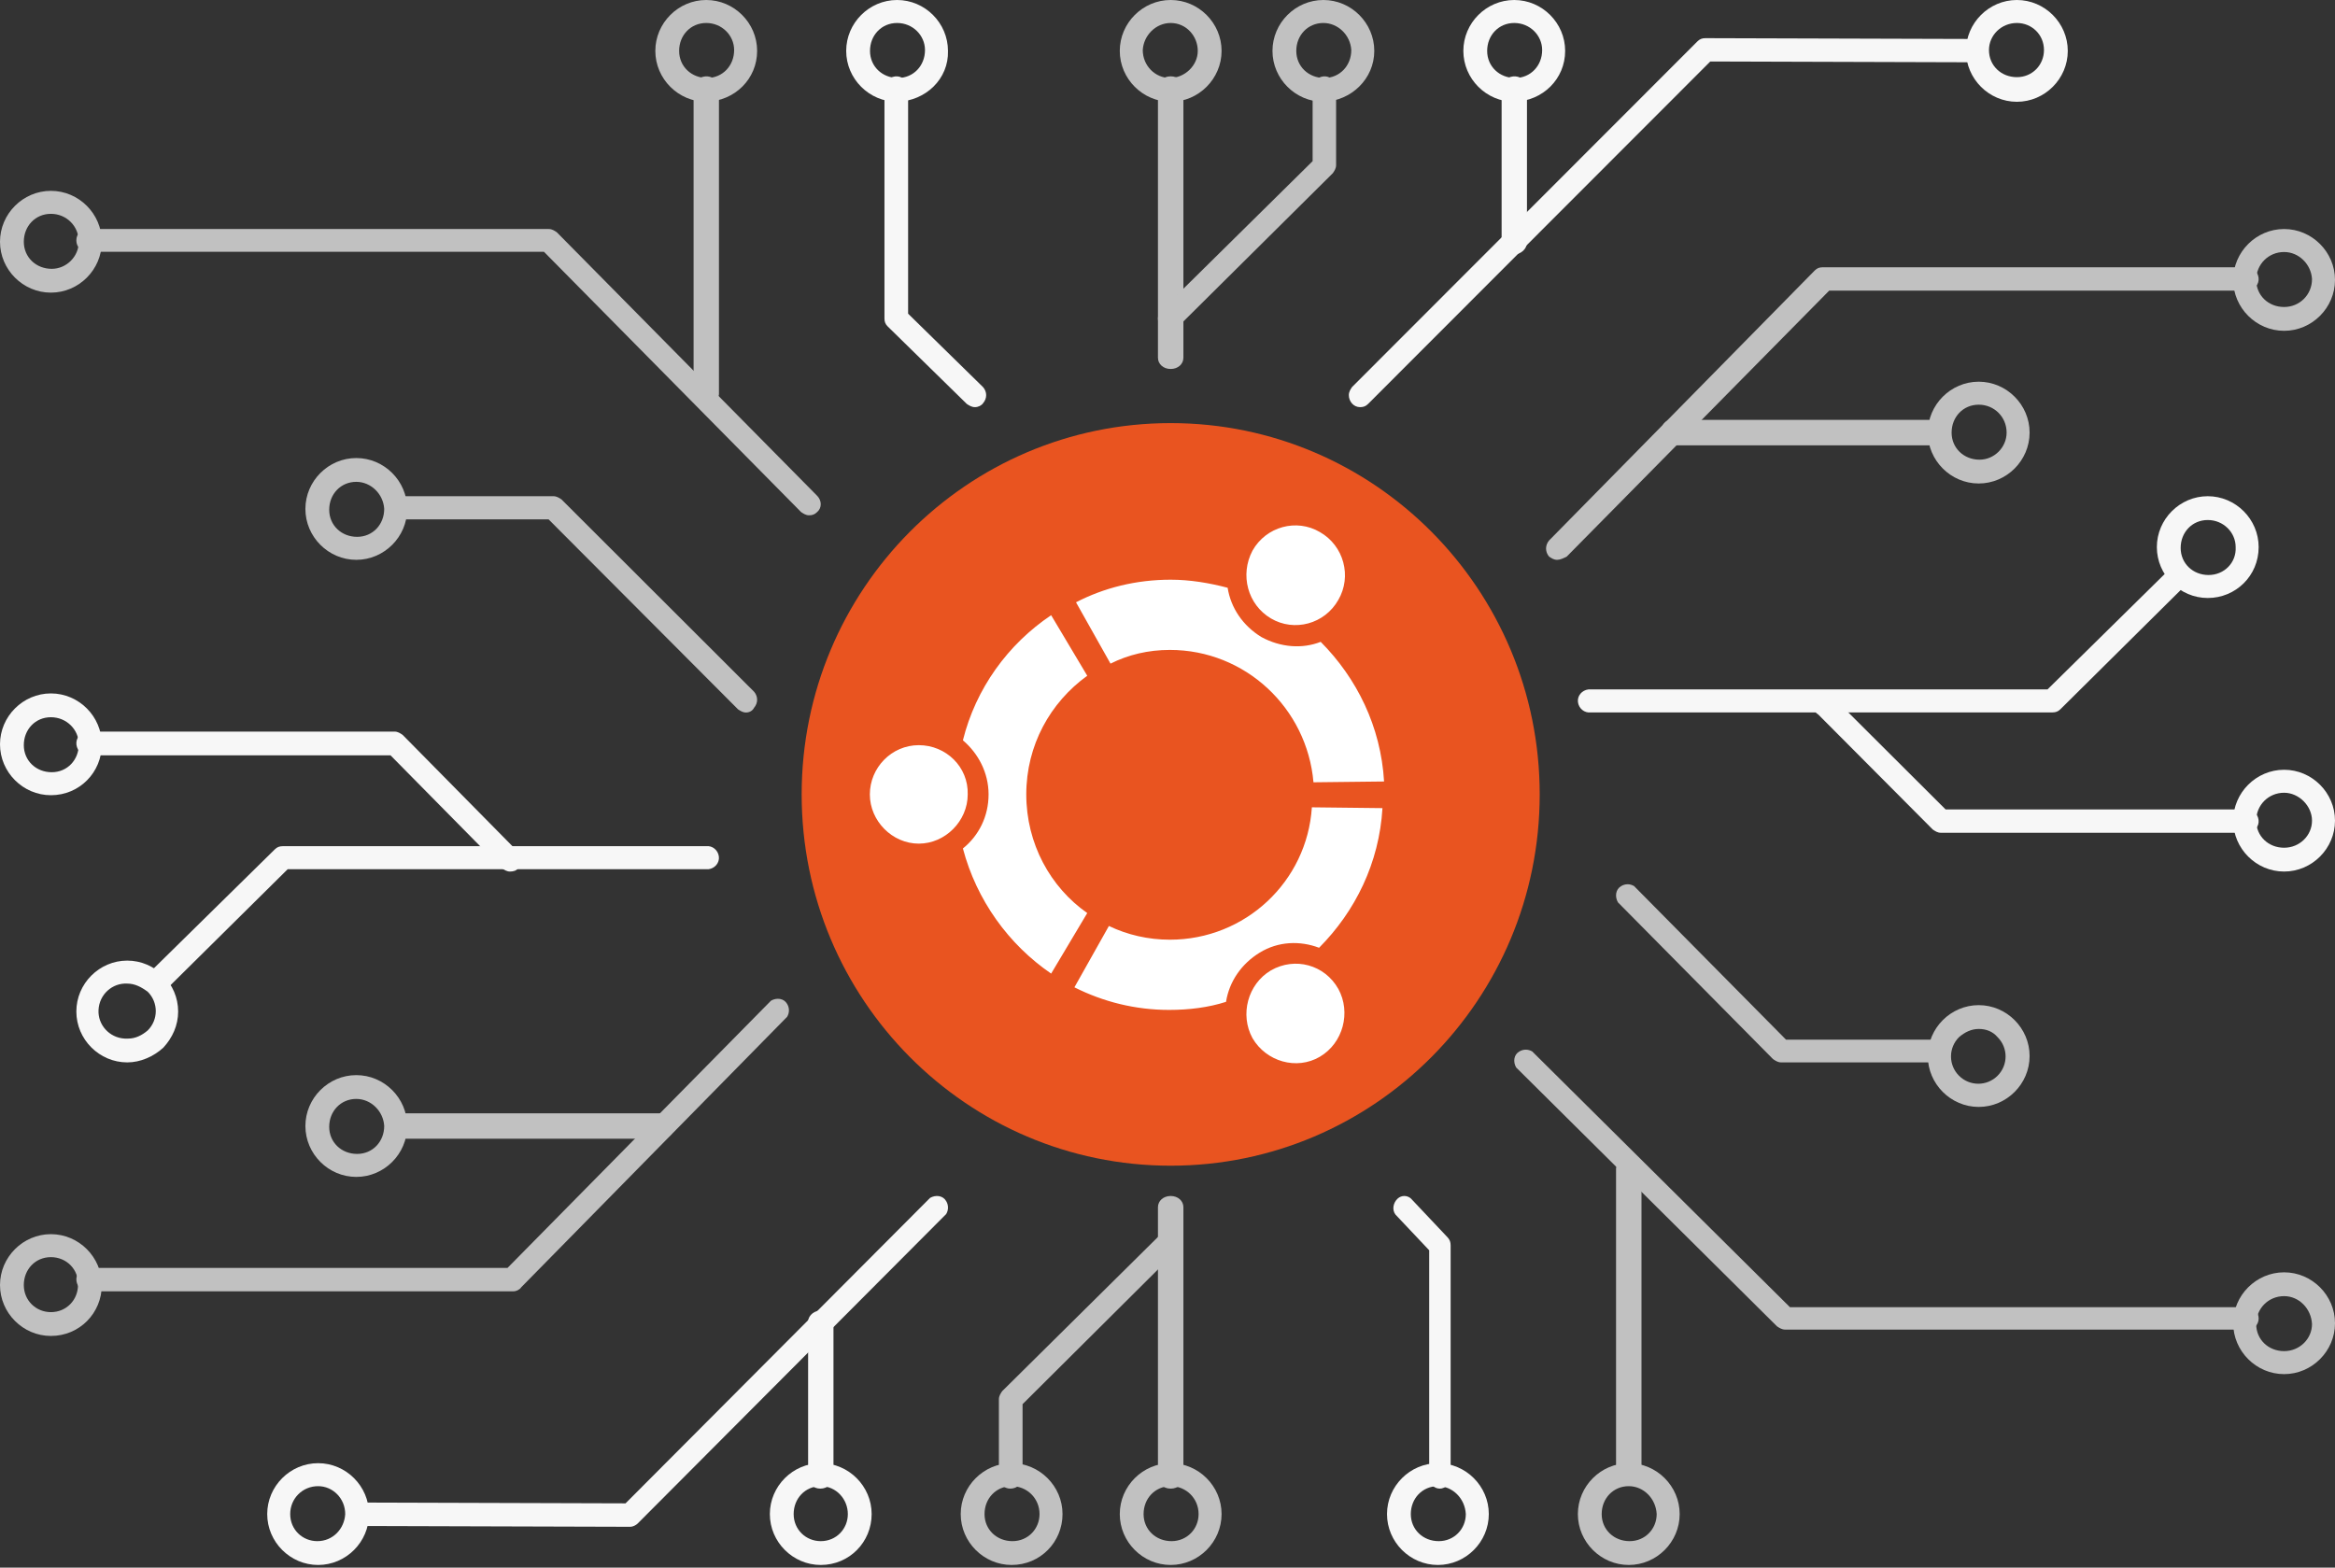<?xml version="1.0" encoding="UTF-8"?>
<svg width="350px" height="235px" viewBox="0 0 350 235" version="1.1" xmlns="http://www.w3.org/2000/svg" xmlns:xlink="http://www.w3.org/1999/xlink">
    <rect x="0" y="0" width="350" height="235" fill="#333333" stroke="none"/>
    <!-- Generator: Sketch 58 (84663) - https://sketch.com -->
    <title>Ubuntu Deep tech</title>
    <desc>Created with Sketch.</desc>
    <g id="Final-desktop" stroke="none" stroke-width="1" fill="none" fill-rule="evenodd">
        <g id="DeepTech-webinar" transform="translate(-914, -197)" fill-rule="nonzero">
            <g id="Ubuntu-Deep-tech" transform="translate(914, 197)">
                <path d="M169.693,108.481 C170.432,108.117 170.924,107.39 170.924,106.543 L170.924,106.543 L171.662,93.46 L171.662,93.46 C170.801,93.582 169.816,93.703 168.955,93.824 C164.279,94.914 159.849,97.216 156.403,100.486 L167.232,108.117 C167.97,108.844 168.955,108.844 169.693,108.481 Z" id="Path" fill="#326CE5"></path>
                <path d="M163.857,125.886 L163.857,125.886 C163.737,125.886 163.617,125.886 163.378,125.886 L150.681,128.083 C152.598,133.454 156.191,137.971 160.862,141.144 L165.773,129.059 L165.773,129.059 C166.252,127.961 165.653,126.618 164.575,126.13 C164.336,126.008 164.096,125.886 163.857,125.886 L163.857,125.886 Z" id="Path" fill="#326CE5"></path>
                <polygon id="Path" fill="#326CE5" points="171.52 122.19 175 123.978 178.48 122.19 179.292 118.375 176.972 115.395 173.144 115.395 170.708 118.375"></polygon>
                <path d="M179.493,108.506 C180.237,108.873 181.23,108.751 181.85,108.261 L192.643,100.677 C188.549,96.641 183.091,94.072 177.384,93.46 L178.129,106.671 C178.253,107.405 178.749,108.139 179.493,108.506 Z" id="Path" fill="#326CE5"></path>
                <path d="M162.413,118.32 C163.619,117.957 164.221,116.747 163.98,115.658 C163.86,115.295 163.619,114.812 163.257,114.57 L163.257,114.57 L153.494,105.858 C150.481,110.698 149.276,116.384 149.878,122.071 L162.413,118.32 L162.413,118.32 Z" id="Path" fill="#326CE5"></path>
                <path d="M196.385,105.858 L186.722,114.635 C186.118,115.123 185.877,115.976 185.998,116.829 C186.239,117.682 186.722,118.292 187.568,118.414 L187.568,118.414 L200.13,122.071 C200.734,116.342 199.405,110.734 196.385,105.858 L196.385,105.858 Z" id="Path" fill="#326CE5"></path>
                <path d="M176.716,131.892 C176.361,131.149 175.533,130.654 174.822,130.654 L174.822,130.778 C174.112,130.778 173.402,131.273 173.047,131.892 L166.894,143.532 C171.272,145.142 176.006,145.39 180.621,144.275 L183.106,143.532 L176.716,131.892 L176.716,131.892 Z" id="Path" fill="#326CE5"></path>
                <path d="M186.095,125.886 L186.095,125.886 C184.904,126.007 183.951,127.097 184.07,128.308 C184.07,128.55 184.189,128.792 184.189,129.034 L189.074,141.144 C193.839,138.117 197.413,133.515 199.319,128.065 L186.572,125.886 L186.095,125.886 Z" id="Path" fill="#326CE5"></path>
                <path d="M302.316,15.259 C298.132,15.259 294.687,11.813 294.687,7.629 L294.687,7.629 C294.687,3.446 298.132,0 302.316,0 C306.5,0 309.946,3.446 309.946,7.629 C309.946,11.813 306.5,15.259 302.316,15.259 Z M298.132,7.506 C298.132,9.844 299.978,11.567 302.316,11.567 C304.654,11.567 306.377,9.721 306.377,7.506 C306.377,5.168 304.531,3.446 302.316,3.446 C299.978,3.446 298.132,5.291 298.132,7.506 L298.132,7.506 Z" id="Shape" fill="#F7F7F7"></path>
                <path d="M342.371,130.654 C338.187,130.654 334.741,127.208 334.741,123.025 C334.741,118.841 338.187,115.395 342.371,115.395 C346.554,115.395 350,118.841 350,123.025 C350,123.025 350,123.025 350,123.025 C350,127.208 346.554,130.654 342.371,130.654 Z M342.371,118.841 C340.033,118.841 338.187,120.686 338.187,123.025 C338.187,125.363 340.033,127.085 342.371,127.085 C344.709,127.085 346.554,125.24 346.554,123.025 C346.554,120.81 344.586,118.841 342.371,118.841 L342.371,118.841 Z" id="Shape" fill="#F7F7F7"></path>
                <g id="Group-2" opacity="0.8" fill="#E5E5E5">
                    <path d="M342.371,205.995 C338.187,205.995 334.741,202.549 334.741,198.365 C334.741,194.181 338.187,190.736 342.371,190.736 C346.554,190.736 350,194.181 350,198.365 C350,202.549 346.554,205.995 342.371,205.995 C342.371,205.995 342.371,205.995 342.371,205.995 Z M342.371,194.304 C340.033,194.304 338.187,196.15 338.187,198.488 C338.187,200.826 340.033,202.549 342.371,202.549 C344.709,202.549 346.554,200.703 346.554,198.488 C346.431,196.15 344.586,194.304 342.371,194.304 L342.371,194.304 L342.371,194.304 Z" id="Shape"></path>
                    <path d="M342.371,49.591 C338.187,49.591 334.741,46.146 334.741,41.962 C334.741,37.778 338.187,34.332 342.371,34.332 C346.554,34.332 350,37.778 350,41.962 C350,46.146 346.554,49.591 342.371,49.591 Z M342.371,37.778 C340.033,37.778 338.187,39.624 338.187,41.962 C338.187,44.3 340.033,46.023 342.371,46.023 C344.709,46.023 346.554,44.177 346.554,41.839 C346.431,39.624 344.586,37.778 342.371,37.778 L342.371,37.778 Z" id="Shape"></path>
                    <path d="M296.594,165.94 C292.41,165.94 288.965,162.495 288.965,158.311 C288.965,154.127 292.41,150.681 296.594,150.681 L296.594,150.681 L296.594,150.681 C300.778,150.681 304.223,154.127 304.223,158.311 C304.223,162.495 300.778,165.94 296.594,165.94 Z M296.594,154.25 C295.487,154.25 294.502,154.742 293.641,155.48 C292.041,157.08 292.041,159.664 293.641,161.264 C295.24,162.864 297.825,162.864 299.424,161.264 C301.024,159.664 301.024,157.08 299.424,155.48 C298.686,154.619 297.702,154.25 296.594,154.25 Z" id="Shape"></path>
                    <path d="M198.365,15.259 C194.181,15.259 190.736,11.813 190.736,7.629 C190.736,3.446 194.181,0 198.365,0 C202.549,0 205.995,3.446 205.995,7.629 C205.995,11.813 202.549,15.136 198.365,15.259 Z M198.365,3.446 C196.027,3.446 194.304,5.291 194.304,7.629 C194.304,9.967 196.15,11.69 198.488,11.69 C200.826,11.69 202.549,9.844 202.549,7.506 C202.549,7.506 202.549,7.506 202.549,7.506 C202.426,5.291 200.58,3.446 198.365,3.446 Z" id="Shape"></path>
                    <path d="M175.477,15.259 C171.293,15.259 167.847,11.813 167.847,7.629 L167.847,7.629 C167.847,3.446 171.293,0 175.477,0 C179.661,0 183.106,3.446 183.106,7.629 C183.106,11.813 179.661,15.259 175.477,15.259 Z M175.477,3.446 C173.262,3.446 171.416,5.291 171.293,7.506 L171.293,7.506 C171.293,9.844 173.139,11.69 175.354,11.69 C177.569,11.69 179.538,9.844 179.538,7.629 C179.538,5.414 177.815,3.446 175.477,3.446 C175.477,3.446 175.477,3.446 175.477,3.446 Z" id="Shape"></path>
                    <path d="M296.594,72.48 C292.41,72.48 288.965,69.034 288.965,64.85 C288.965,60.666 292.41,57.221 296.594,57.221 C300.778,57.221 304.223,60.666 304.223,64.85 C304.223,64.85 304.223,64.85 304.223,64.85 C304.223,69.034 300.778,72.48 296.594,72.48 Z M296.594,60.666 C294.256,60.666 292.533,62.512 292.533,64.85 C292.533,67.188 294.379,68.911 296.717,68.911 C298.932,68.911 300.778,67.065 300.778,64.85 C300.778,62.512 298.932,60.666 296.594,60.666 C296.594,60.666 296.594,60.666 296.594,60.666 Z" id="Shape"></path>
                    <path d="M233.398,83.924 C232.917,83.924 232.556,83.682 232.195,83.44 C231.593,82.716 231.593,81.749 232.195,81.024 L272.015,40.551 C272.376,40.188 272.737,40.068 273.218,40.068 L336.618,40.068 C337.58,39.947 338.422,40.672 338.543,41.638 C338.663,42.605 337.941,43.451 336.979,43.571 C336.859,43.571 336.738,43.571 336.738,43.571 L274.181,43.571 L234.842,83.44 C234.36,83.682 233.879,83.924 233.398,83.924 Z" id="Path"></path>
                    <path d="M290.238,159.264 L266.983,159.264 C266.499,159.264 266.136,159.021 265.772,158.777 L242.518,135.271 C242.033,134.419 242.154,133.323 243.002,132.835 C243.608,132.47 244.334,132.47 244.94,132.835 L267.71,155.854 L290.238,155.854 C291.207,155.976 291.934,156.828 291.812,157.803 C291.691,158.534 291.086,159.264 290.238,159.264 L290.238,159.264 Z" id="Path"></path>
                    <path d="M244.142,234.605 C239.958,234.605 236.512,231.159 236.512,226.975 C236.512,222.792 239.958,219.346 244.142,219.346 C248.326,219.346 251.771,222.792 251.771,226.975 C251.771,226.975 251.771,226.975 251.771,226.975 C251.771,231.159 248.326,234.605 244.142,234.605 Z M244.142,222.792 C241.804,222.792 240.081,224.637 240.081,226.975 C240.081,229.314 241.927,231.036 244.265,231.036 C246.603,231.036 248.326,229.19 248.326,226.975 C248.203,224.637 246.357,222.792 244.142,222.792 Z" id="Shape"></path>
                    <path d="M290.259,66.757 L250.476,66.757 C249.52,66.626 248.804,65.705 248.923,64.653 C249.043,63.732 249.64,62.943 250.476,62.943 L290.259,62.943 C291.215,63.074 291.932,63.995 291.813,65.047 C291.813,65.968 291.096,66.757 290.259,66.757 Z" id="Path"></path>
                    <path d="M336.866,199.319 L267.576,199.319 C267.093,199.319 266.731,199.079 266.369,198.84 L227.258,160.023 C226.775,159.184 226.896,158.106 227.741,157.627 C228.344,157.267 229.069,157.267 229.672,157.627 L268.301,195.964 L336.866,195.964 C337.832,195.964 338.556,196.683 338.556,197.642 C338.556,198.6 337.832,199.319 336.866,199.319 L336.866,199.319 Z" id="Path"></path>
                    <path d="M244.076,222.207 C243.024,222.207 242.234,221.488 242.234,220.53 L242.234,175.139 C242.366,174.181 243.287,173.463 244.339,173.583 C245.26,173.702 246.049,174.301 246.049,175.139 L246.049,220.53 C245.918,221.488 245.128,222.207 244.076,222.207 L244.076,222.207 Z" id="Path"></path>
                    <path d="M175.477,55.313 C174.387,55.313 173.569,54.588 173.569,53.621 L173.569,13.136 C173.569,12.169 174.387,11.444 175.477,11.444 C176.567,11.444 177.384,12.169 177.384,13.136 L177.384,53.621 C177.384,54.588 176.567,55.313 175.477,55.313 Z" id="Path"></path>
                    <path d="M175.269,49.561 C174.298,49.561 173.569,48.722 173.569,47.763 C173.569,47.284 173.812,46.925 174.055,46.565 L196.753,24.158 L196.753,13.374 C196.631,12.416 197.359,11.577 198.33,11.457 C199.301,11.337 200.151,12.056 200.272,13.015 C200.272,13.135 200.272,13.255 200.272,13.255 L200.272,24.757 C200.272,25.237 200.03,25.596 199.787,25.956 L176.604,48.962 C176.24,49.441 175.754,49.681 175.269,49.561 Z" id="Path"></path>
                    <path d="M7.629,43.869 C3.446,43.869 0,40.424 0,36.24 C0,32.056 3.446,28.61 7.629,28.61 C11.813,28.61 15.259,32.056 15.259,36.24 C15.259,36.24 15.259,36.24 15.259,36.24 C15.259,40.424 11.813,43.869 7.629,43.869 Z M7.629,32.056 C5.291,32.056 3.569,33.902 3.569,36.24 C3.569,38.578 5.414,40.301 7.752,40.301 C9.967,40.301 11.813,38.455 11.813,36.24 C11.813,33.902 9.967,32.056 7.629,32.056 C7.629,32.056 7.629,32.056 7.629,32.056 Z" id="Shape"></path>
                    <path d="M7.629,200.272 C3.446,200.272 0,196.827 0,192.643 C0,188.459 3.446,185.014 7.629,185.014 C11.813,185.014 15.259,188.459 15.259,192.643 C15.259,196.827 11.936,200.272 7.629,200.272 Z M7.629,188.459 C5.291,188.459 3.569,190.305 3.569,192.643 C3.569,194.981 5.414,196.704 7.629,196.704 C9.967,196.704 11.69,194.858 11.69,192.643 C11.813,190.305 9.967,188.459 7.629,188.459 Z" id="Shape"></path>
                    <path d="M53.406,83.924 C49.222,83.924 45.777,80.478 45.777,76.294 C45.777,72.11 49.222,68.665 53.406,68.665 C57.59,68.665 61.035,72.11 61.035,76.294 C61.035,80.478 57.59,83.924 53.406,83.924 Z M53.406,72.233 C51.068,72.233 49.345,74.079 49.345,76.417 C49.345,78.755 51.191,80.478 53.529,80.478 C55.867,80.478 57.59,78.632 57.59,76.294 C57.59,76.294 57.59,76.294 57.59,76.294 C57.467,74.079 55.621,72.233 53.406,72.233 L53.406,72.233 Z" id="Shape"></path>
                    <path d="M151.635,234.605 C147.451,234.605 144.005,231.159 144.005,226.975 C144.005,222.792 147.451,219.346 151.635,219.346 C155.819,219.346 159.264,222.792 159.264,226.975 C159.264,226.975 159.264,226.975 159.264,226.975 C159.264,231.159 155.942,234.605 151.635,234.605 Z M151.635,222.792 C149.297,222.792 147.574,224.637 147.574,226.975 C147.574,229.314 149.42,231.036 151.758,231.036 C154.096,231.036 155.819,229.19 155.819,226.975 C155.819,224.637 153.973,222.792 151.635,222.792 Z" id="Shape"></path>
                    <path d="M175.477,234.605 C171.293,234.605 167.847,231.159 167.847,226.975 C167.847,222.792 171.293,219.346 175.477,219.346 C179.661,219.346 183.106,222.792 183.106,226.975 C183.106,226.975 183.106,226.975 183.106,226.975 C183.106,231.159 179.661,234.605 175.477,234.605 Z M175.477,222.792 C173.139,222.792 171.416,224.637 171.416,226.975 C171.416,229.314 173.262,231.036 175.6,231.036 C177.938,231.036 179.661,229.19 179.661,226.975 C179.661,224.637 177.815,222.792 175.477,222.792 L175.477,222.792 Z" id="Shape"></path>
                    <path d="M53.406,176.431 C49.222,176.431 45.777,172.985 45.777,168.801 C45.777,164.617 49.222,161.172 53.406,161.172 C57.59,161.172 61.035,164.617 61.035,168.801 C61.035,172.985 57.59,176.431 53.406,176.431 C53.406,176.431 53.406,176.431 53.406,176.431 Z M53.406,164.74 C51.068,164.74 49.345,166.586 49.345,168.924 C49.345,171.262 51.191,172.985 53.529,172.985 C55.867,172.985 57.59,171.139 57.59,168.801 C57.59,168.801 57.59,168.801 57.59,168.801 C57.467,166.586 55.621,164.74 53.406,164.74 L53.406,164.74 Z" id="Shape"></path>
                    <path d="M76.92,193.584 L13.39,193.584 C12.424,193.705 11.578,192.978 11.457,192.01 C11.337,191.042 12.061,190.195 13.027,190.073 C13.148,190.073 13.269,190.073 13.269,190.073 L76.074,190.073 L115.569,150.011 C116.414,149.527 117.501,149.648 117.984,150.495 C118.347,151.1 118.347,151.826 117.984,152.431 L78.127,192.978 C77.886,193.341 77.403,193.584 76.92,193.584 Z" id="Path"></path>
                    <path d="M111.827,106.812 C111.343,106.812 110.981,106.573 110.619,106.333 L82.228,77.857 L59.758,77.857 C58.792,77.737 58.067,76.9 58.188,75.942 C58.308,75.105 58.912,74.387 59.758,74.387 L82.953,74.387 C83.437,74.387 83.799,74.626 84.161,74.866 L113.035,103.701 C113.639,104.419 113.639,105.376 113.035,106.094 C112.793,106.573 112.31,106.812 111.827,106.812 Z" id="Path"></path>
                    <path d="M105.858,15.259 C101.674,15.259 98.229,11.813 98.229,7.629 C98.229,3.446 101.674,0 105.858,0 C110.042,0 113.488,3.446 113.488,7.629 C113.488,11.813 110.165,15.136 105.858,15.259 Z M105.858,3.446 C103.52,3.446 101.797,5.291 101.797,7.629 C101.797,9.967 103.643,11.69 105.981,11.69 C108.319,11.69 110.042,9.844 110.042,7.506 C110.042,7.506 110.042,7.506 110.042,7.506 C110.042,5.291 108.196,3.446 105.858,3.446 Z" id="Shape"></path>
                    <path d="M99.524,170.708 L59.741,170.708 C58.785,170.577 58.068,169.656 58.187,168.604 C58.307,167.683 58.904,166.894 59.741,166.894 L99.524,166.894 C100.48,167.025 101.196,167.946 101.077,168.998 C100.957,169.788 100.36,170.577 99.524,170.708 Z" id="Path"></path>
                    <path d="M121.278,77.248 C120.797,77.248 120.435,77.004 120.074,76.76 L81.536,37.746 L13.13,37.746 C12.167,37.746 11.444,37.015 11.444,36.039 C11.444,35.064 12.167,34.332 13.13,34.332 L82.258,34.332 C82.74,34.332 83.101,34.576 83.463,34.82 L122.483,74.322 C123.205,75.053 123.205,76.151 122.483,76.76 C122.121,77.126 121.76,77.248 121.278,77.248 L121.278,77.248 Z" id="Path"></path>
                    <path d="M105.8,61.035 C104.752,61.035 103.965,60.31 103.965,59.343 C103.965,59.343 103.965,59.343 103.965,59.343 L103.965,13.392 C103.834,12.425 104.62,11.578 105.669,11.457 C106.717,11.336 107.635,12.062 107.766,13.029 C107.766,13.15 107.766,13.271 107.766,13.271 L107.766,59.101 C107.635,60.189 106.848,61.035 105.8,61.035 Z" id="Path"></path>
                    <path d="M175.477,223.161 C174.387,223.161 173.569,222.436 173.569,221.469 L173.569,180.983 C173.569,180.017 174.387,179.292 175.477,179.292 C176.567,179.292 177.384,180.017 177.384,180.983 L177.384,180.983 L177.384,221.469 C177.384,222.436 176.567,223.161 175.477,223.161 Z" id="Path"></path>
                    <path d="M151.44,223.161 C150.462,223.161 149.728,222.43 149.728,221.456 L149.728,209.769 C149.728,209.282 149.972,208.917 150.217,208.552 L173.708,185.298 C174.565,184.811 175.666,184.933 176.155,185.785 C176.522,186.394 176.522,187.125 176.155,187.733 L153.276,210.499 L153.276,221.456 C153.276,222.43 152.419,223.161 151.44,223.161 C151.44,223.161 151.44,223.161 151.44,223.161 Z" id="Path"></path>
                </g>
                <path d="M226.975,15.259 C222.792,15.259 219.346,11.813 219.346,7.629 C219.346,3.446 222.792,0 226.975,0 C231.159,0 234.605,3.446 234.605,7.629 C234.605,11.813 231.282,15.136 226.975,15.259 Z M226.975,3.446 C224.637,3.446 222.915,5.291 222.915,7.629 C222.915,9.967 224.76,11.69 227.099,11.69 C229.437,11.69 231.159,9.844 231.159,7.506 C231.159,7.506 231.159,7.506 231.159,7.506 C231.159,5.291 229.314,3.446 226.975,3.446 Z" id="Shape" fill="#F7F7F7"></path>
                <path d="M336.623,124.841 L290.914,124.841 C290.435,124.841 290.075,124.6 289.715,124.359 L272.559,107.125 C271.719,106.643 271.599,105.559 272.079,104.715 C272.559,103.871 273.639,103.751 274.478,104.233 C274.718,104.353 274.838,104.474 274.958,104.715 L291.634,121.346 L336.623,121.346 C337.583,121.226 338.423,121.949 338.543,122.913 C338.663,123.877 337.943,124.721 336.983,124.841 C336.743,124.962 336.623,124.962 336.623,124.841 L336.623,124.841 Z" id="Path" fill="#F7F7F7"></path>
                <path d="M215.531,234.605 C211.347,234.605 207.902,231.159 207.902,226.975 C207.902,222.792 211.347,219.346 215.531,219.346 C219.715,219.346 223.161,222.792 223.161,226.975 C223.161,226.975 223.161,226.975 223.161,226.975 C223.161,231.159 219.715,234.605 215.531,234.605 Z M215.531,222.792 C213.193,222.792 211.471,224.637 211.471,226.975 C211.471,229.314 213.316,231.036 215.654,231.036 C217.992,231.036 219.715,229.19 219.715,226.975 C219.592,224.637 217.746,222.792 215.531,222.792 L215.531,222.792 Z" id="Shape" fill="#F7F7F7"></path>
                <path d="M203.865,61.035 C202.902,61.035 202.18,60.192 202.18,59.228 C202.18,58.746 202.421,58.384 202.661,58.023 L254.432,6.204 C254.793,5.843 255.155,5.722 255.636,5.722 L255.636,5.722 L295.969,5.843 C296.933,5.963 297.655,6.807 297.535,7.771 C297.414,8.614 296.812,9.337 295.969,9.337 L295.969,9.337 L256.359,9.217 L205.069,60.553 C204.708,60.915 204.347,61.035 203.865,61.035 Z" id="Path" fill="#F7F7F7"></path>
                <path d="M226.917,38.147 C225.869,38.147 225.082,37.426 225.082,36.464 L225.082,36.464 L225.082,13.381 C224.951,12.419 225.738,11.577 226.786,11.457 C227.834,11.337 228.752,12.058 228.883,13.02 C228.883,13.14 228.883,13.261 228.883,13.261 L228.883,36.344 C228.883,37.306 227.965,38.147 226.917,38.147 C226.917,38.147 226.917,38.147 226.917,38.147 Z" id="Path" fill="#F7F7F7"></path>
                <path d="M307.633,106.799 L238.457,106.799 C237.491,106.918 236.646,106.204 236.525,105.253 C236.405,104.302 237.129,103.469 238.095,103.35 C238.216,103.35 238.336,103.35 238.336,103.35 L306.908,103.35 L325.379,85.156 C326.224,84.68 327.311,84.799 327.794,85.631 C328.156,86.226 328.156,86.939 327.794,87.534 L308.84,106.323 C308.478,106.68 308.116,106.799 307.633,106.799 Z" id="Path" fill="#F7F7F7"></path>
                <path d="M330.926,89.646 C326.743,89.646 323.297,86.2 323.297,82.016 C323.297,77.832 326.743,74.387 330.926,74.387 C335.11,74.387 338.556,77.832 338.556,82.016 C338.556,86.323 335.11,89.646 330.926,89.646 Z M330.926,77.956 C328.588,77.956 326.866,79.801 326.866,82.139 C326.866,84.477 328.711,86.2 331.049,86.2 C333.388,86.2 335.233,84.354 335.11,82.016 C335.11,82.016 335.11,82.016 335.11,82.016 C335.11,79.801 333.264,77.956 330.926,77.956 Z" id="Shape" fill="#F7F7F7"></path>
                <path d="M215.833,223.161 C214.915,223.161 214.227,222.432 214.227,221.459 L214.227,187.433 L209.181,182.087 C208.607,181.357 208.837,180.264 209.525,179.656 C210.098,179.17 210.901,179.17 211.475,179.656 L216.98,185.489 C217.324,185.854 217.439,186.218 217.439,186.704 L217.439,221.459 C217.324,222.432 216.636,223.161 215.833,223.161 Z" id="Path" fill="#F7F7F7"></path>
                <path d="M7.629,119.21 C3.446,119.21 0,115.764 0,111.58 C0,107.397 3.446,103.951 7.629,103.951 C11.813,103.951 15.259,107.397 15.259,111.58 C15.259,115.764 11.936,119.21 7.629,119.21 Z M7.629,107.52 C5.291,107.52 3.569,109.365 3.569,111.703 C3.569,114.041 5.414,115.764 7.752,115.764 C10.091,115.764 11.813,113.918 11.813,111.58 C11.813,111.58 11.813,111.58 11.813,111.58 C11.813,109.365 9.967,107.52 7.629,107.52 Z" id="Shape" fill="#F7F7F7"></path>
                <path d="M76.447,130.654 C75.963,130.654 75.6,130.409 75.237,130.163 L58.535,113.231 L13.394,113.231 C12.426,113.354 11.578,112.618 11.457,111.636 C11.336,110.655 12.062,109.796 13.031,109.673 C13.152,109.673 13.273,109.673 13.273,109.673 L59.14,109.673 C59.625,109.673 59.988,109.918 60.351,110.164 L77.657,127.709 C78.383,128.445 78.383,129.55 77.657,130.163 C77.415,130.531 76.931,130.654 76.447,130.654 Z" id="Path" fill="#F7F7F7"></path>
                <path d="M134.467,15.259 L134.467,15.259 C130.284,15.259 126.839,11.813 126.839,7.629 C126.839,3.446 130.284,0 134.467,0 C138.65,0 142.095,3.446 142.095,7.629 C142.218,11.813 138.773,15.136 134.467,15.259 Z M134.467,3.446 C132.13,3.446 130.407,5.291 130.407,7.629 C130.407,9.967 132.253,11.69 134.59,11.69 C136.928,11.69 138.65,9.844 138.65,7.506 C138.65,7.506 138.65,7.506 138.65,7.506 C138.65,5.291 136.805,3.446 134.467,3.446 Z" id="Shape" fill="#F7F7F7"></path>
                <path d="M23.62,148.774 C22.657,148.774 21.935,147.94 21.935,146.987 C21.935,146.51 22.175,146.153 22.416,145.795 L41.192,127.329 C41.554,126.971 41.915,126.852 42.396,126.852 L105.827,126.852 C106.79,126.733 107.632,127.448 107.753,128.401 C107.873,129.354 107.151,130.188 106.188,130.307 C106.067,130.307 105.947,130.307 105.947,130.307 L43.118,130.307 L24.823,148.416 C24.583,148.536 24.101,148.774 23.62,148.774 Z" id="Path" fill="#F7F7F7"></path>
                <path d="M19.074,159.264 L19.074,159.264 C14.89,159.264 11.444,155.819 11.444,151.635 C11.444,147.451 14.89,144.005 19.074,144.005 C23.257,144.005 26.703,147.451 26.703,151.635 C26.703,153.727 25.842,155.573 24.488,157.049 C23.011,158.403 21.042,159.264 19.074,159.264 Z M19.074,147.451 C16.859,147.328 14.89,149.051 14.767,151.389 C14.644,153.604 16.366,155.573 18.704,155.696 C18.827,155.696 18.951,155.696 19.197,155.696 L19.197,155.696 C20.304,155.696 21.289,155.203 22.15,154.465 C23.75,152.865 23.75,150.281 22.15,148.682 C21.166,147.943 20.181,147.451 19.074,147.451 L19.074,147.451 Z" id="Shape" fill="#F7F7F7"></path>
                <path d="M146.14,61.035 C145.651,61.035 145.284,60.796 144.918,60.556 L133.063,48.94 C132.697,48.581 132.575,48.222 132.575,47.743 L132.575,13.373 C132.452,12.415 133.186,11.577 134.163,11.457 C135.141,11.337 135.996,12.056 136.119,13.014 C136.119,13.134 136.119,13.254 136.119,13.254 L136.119,47.024 L147.362,58.042 C147.973,58.76 147.973,59.718 147.362,60.437 C147.117,60.796 146.629,61.035 146.14,61.035 Z" id="Path" fill="#F7F7F7"></path>
                <path d="M122.966,223.161 C121.918,223.161 121.131,222.436 121.131,221.47 L121.131,198.403 C121,197.437 121.787,196.592 122.835,196.471 C123.883,196.35 124.801,197.075 124.932,198.041 C124.932,198.162 124.932,198.282 124.932,198.282 L124.932,221.349 C124.801,222.436 124.015,223.161 122.966,223.161 Z" id="Path" fill="#F7F7F7"></path>
                <path d="M47.684,234.605 C43.5,234.605 40.054,231.159 40.054,226.975 C40.054,222.792 43.5,219.346 47.684,219.346 C51.868,219.346 55.313,222.792 55.313,226.975 C55.313,231.159 51.868,234.605 47.684,234.605 Z M47.684,222.792 C45.346,222.792 43.5,224.637 43.5,226.975 C43.5,229.314 45.346,231.036 47.561,231.036 C49.899,231.036 51.622,229.19 51.745,226.975 C51.745,224.637 49.899,222.792 47.684,222.792 C47.684,222.792 47.684,222.792 47.684,222.792 L47.684,222.792 Z" id="Shape" fill="#F7F7F7"></path>
                <path d="M123.025,234.605 C118.841,234.605 115.395,231.159 115.395,226.975 C115.395,222.792 118.841,219.346 123.025,219.346 C127.208,219.346 130.654,222.792 130.654,226.975 C130.654,226.975 130.654,226.975 130.654,226.975 C130.654,231.159 127.331,234.605 123.025,234.605 Z M123.025,222.792 C120.686,222.792 118.964,224.637 118.964,226.975 C118.964,229.314 120.81,231.036 123.025,231.036 C125.363,231.036 127.085,229.19 127.085,226.975 C127.085,224.76 125.363,222.792 123.025,222.792 C123.025,222.792 123.025,222.792 123.025,222.792 Z" id="Shape" fill="#F7F7F7"></path>
                <path d="M94.489,228.883 L94.489,228.883 L54.035,228.762 C53.069,228.641 52.345,227.792 52.465,226.823 C52.586,225.975 53.19,225.248 54.035,225.248 L54.035,225.248 L93.765,225.369 L139.411,179.575 C140.257,179.09 141.343,179.212 141.826,180.06 C142.189,180.665 142.189,181.392 141.826,181.998 L95.576,228.398 C95.335,228.641 94.852,228.883 94.489,228.883 Z" id="Path" fill="#F7F7F7"></path>
                <g id="Group" transform="translate(120.163, 62.943)">
                    <path d="M110.627,56.146 C110.627,86.881 85.856,111.808 55.313,111.808 C24.771,111.808 0,86.881 0,56.146 C0,25.411 24.771,0.484 55.313,0.484 C85.856,0.484 110.627,25.411 110.627,56.146 L110.627,56.146 Z" id="Path" fill="#E95420"></path>
                    <path d="M17.556,48.765 C13.468,48.765 10.221,52.153 10.221,56.146 C10.221,60.139 13.588,63.527 17.556,63.527 C21.524,63.527 24.891,60.139 24.891,56.146 C25.011,52.032 21.644,48.765 17.556,48.765 Z M70.344,82.525 C66.857,84.582 65.655,89.18 67.578,92.689 C69.623,96.198 74.192,97.53 77.679,95.472 C81.166,93.415 82.369,88.817 80.445,85.308 C78.401,81.678 73.952,80.468 70.344,82.525 Z M33.669,56.146 C33.669,48.765 37.276,42.352 42.808,38.358 L37.397,29.283 C30.903,33.639 26.093,40.294 24.17,48.039 C26.454,49.975 28.017,52.879 28.017,56.146 C28.017,59.413 26.574,62.317 24.17,64.253 C26.214,71.998 31.024,78.653 37.397,83.009 L42.808,73.934 C37.276,70.062 33.669,63.527 33.669,56.146 L33.669,56.146 Z M55.193,34.486 C66.496,34.486 75.755,43.199 76.717,54.331 L87.299,54.21 C86.818,45.982 83.211,38.721 77.799,33.276 C75.034,34.365 71.787,34.123 68.901,32.55 C66.136,30.856 64.332,28.194 63.851,25.169 C61.085,24.443 58.199,23.959 55.313,23.959 C50.143,23.959 45.333,25.169 41.124,27.347 L46.295,36.543 C48.94,35.212 51.946,34.486 55.193,34.486 L55.193,34.486 Z M55.193,77.927 C51.946,77.927 48.82,77.201 46.054,75.87 L40.884,85.066 C45.213,87.244 50.023,88.454 55.073,88.454 C58.079,88.454 60.965,88.091 63.61,87.244 C64.091,84.219 65.895,81.557 68.661,79.863 C71.426,78.169 74.673,78.048 77.559,79.137 C82.97,73.692 86.577,66.431 87.058,58.203 L76.477,58.082 C75.755,69.214 66.496,77.927 55.193,77.927 L55.193,77.927 Z M70.344,29.767 C73.831,31.824 78.401,30.614 80.445,26.984 C82.489,23.475 81.287,18.877 77.679,16.82 C74.192,14.763 69.623,15.973 67.578,19.603 C65.655,23.233 66.857,27.71 70.344,29.767 Z" id="Shape" fill="#FFFFFF"></path>
                </g>
            </g>
        </g>
    </g>
</svg>